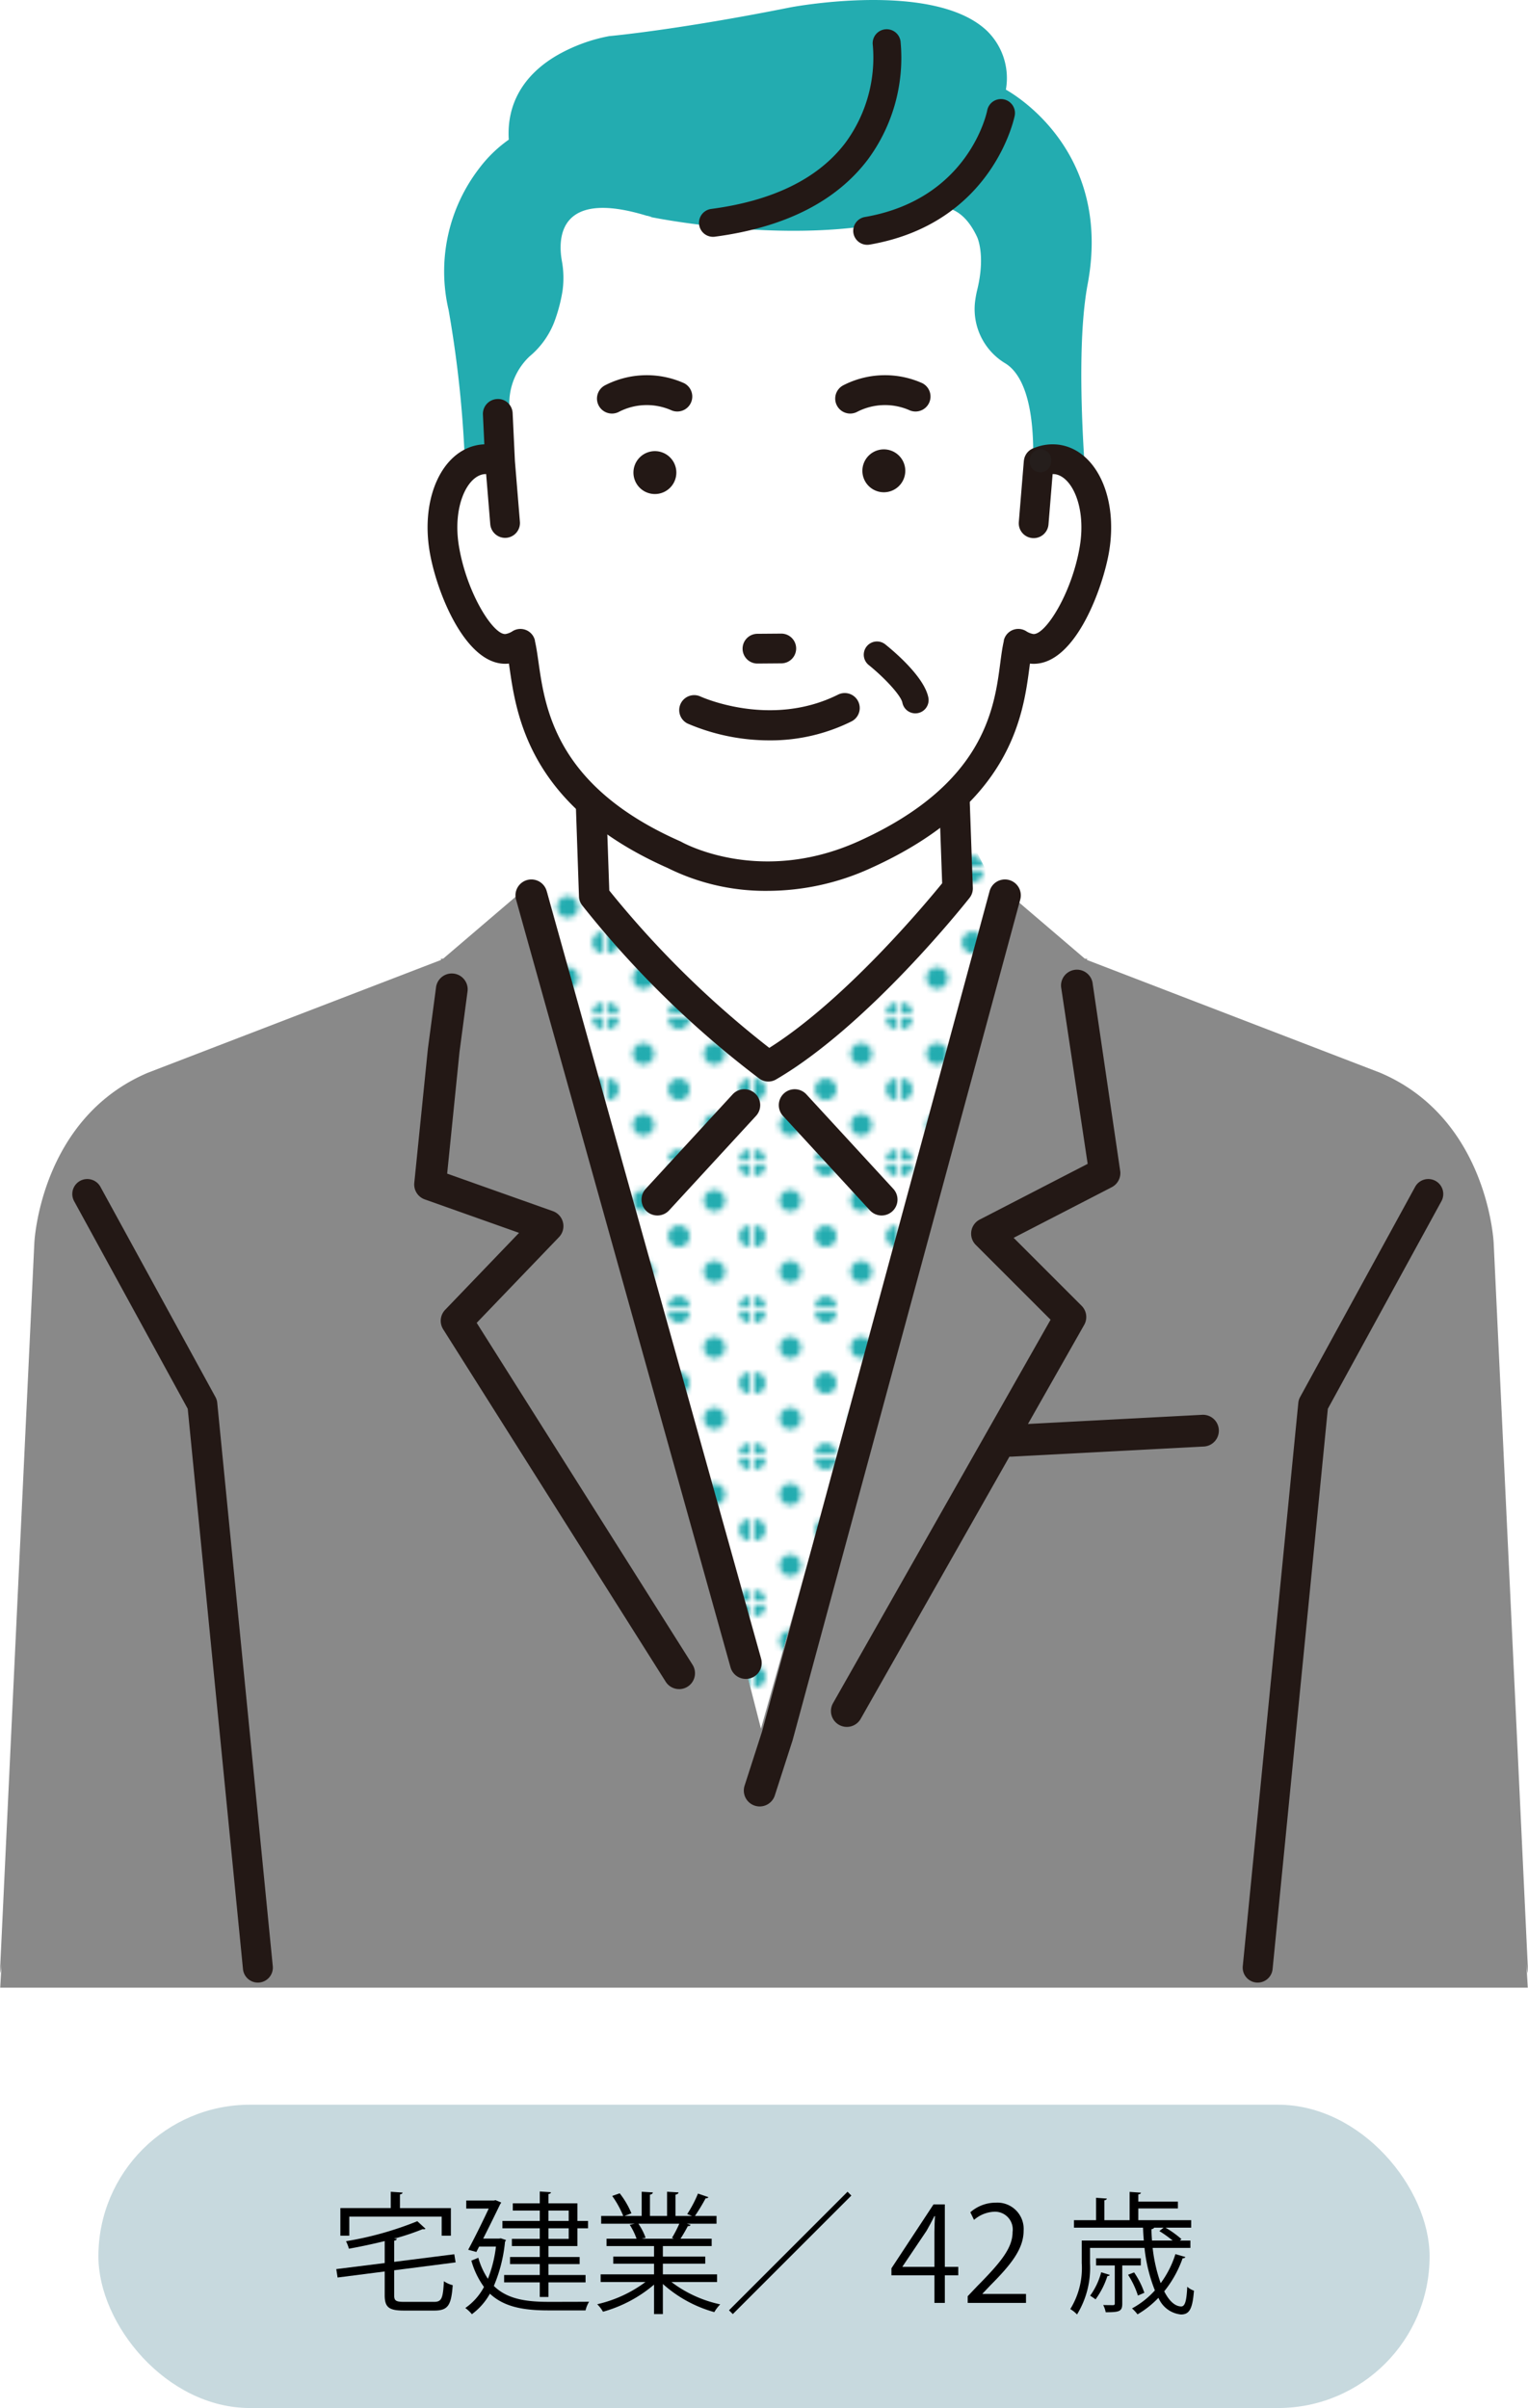 <svg xmlns="http://www.w3.org/2000/svg" xmlns:xlink="http://www.w3.org/1999/xlink" width="146.385" height="230.706" viewBox="0 0 146.385 230.706"><defs><style>.cls-1{fill:none;}.cls-2{fill:#23acb0;}.cls-3{fill:#a7c3cb;opacity:0.63;}.cls-4{fill:#898989;}.cls-5{fill:#fff;}.cls-6{fill:url(#新規パターンスウォッチ_55);}.cls-7{fill:#231815;}.cls-8{fill:#251e1c;}</style><pattern id="新規パターンスウォッチ_55" data-name="新規パターンスウォッチ 55" width="26.116" height="26.115" patternTransform="translate(44.175 69.43) scale(0.521)" patternUnits="userSpaceOnUse" viewBox="0 0 26.116 26.115"><rect class="cls-1" width="26.116" height="26.115"/><path class="cls-2" d="M26.116,28.073a1.959,1.959,0,1,0-1.96-1.959A1.959,1.959,0,0,0,26.116,28.073Z"/><path class="cls-2" d="M13.057,28.073a1.959,1.959,0,1,0-1.959-1.959A1.959,1.959,0,0,0,13.057,28.073Z"/><circle class="cls-2" cy="26.115" r="1.959"/><path class="cls-2" d="M26.116,15.016a1.959,1.959,0,1,0-1.96-1.959A1.959,1.959,0,0,0,26.116,15.016Z"/><path class="cls-2" d="M13.057,15.016a1.959,1.959,0,1,0-1.959-1.959A1.959,1.959,0,0,0,13.057,15.016Z"/><circle class="cls-2" cy="13.057" r="1.959"/><path class="cls-2" d="M26.116,1.959A1.959,1.959,0,0,0,28.073,0a1.959,1.959,0,0,0-1.957-1.959A1.959,1.959,0,0,0,24.156,0,1.959,1.959,0,0,0,26.116,1.959Z"/><path class="cls-2" d="M13.057,1.959A1.959,1.959,0,0,0,15.016,0a1.959,1.959,0,0,0-1.959-1.959A1.959,1.959,0,0,0,11.099,0,1.959,1.959,0,0,0,13.057,1.959Z"/><path class="cls-2" d="M0,1.959A1.96,1.96,0,0,0,1.959,0,1.96,1.96,0,0,0,0-1.959,1.959,1.959,0,0,0-1.959,0,1.959,1.959,0,0,0,0,1.959Z"/><path class="cls-2" d="M-13.058,1.959A1.959,1.959,0,0,0-11.099,0a1.959,1.959,0,0,0-1.959-1.959A1.958,1.958,0,0,0-15.016,0,1.958,1.958,0,0,0-13.058,1.959Z"/><path class="cls-2" d="M-13.058,0"/><path class="cls-2" d="M6.529,21.544A1.958,1.958,0,1,0,4.57,19.586,1.958,1.958,0,0,0,6.529,21.544Z"/><path class="cls-2" d="M19.586,21.544a1.958,1.958,0,1,0-1.959-1.958A1.959,1.959,0,0,0,19.586,21.544Z"/><path class="cls-2" d="M6.529,8.487A1.959,1.959,0,1,0,4.57,6.529,1.959,1.959,0,0,0,6.529,8.487Z"/><path class="cls-2" d="M19.586,8.487a1.959,1.959,0,1,0-1.959-1.959A1.96,1.96,0,0,0,19.586,8.487Z"/><path class="cls-2" d="M-6.529,8.487A1.959,1.959,0,0,0-4.57,6.529,1.959,1.959,0,0,0-6.529,4.57,1.959,1.959,0,0,0-8.487,6.529,1.959,1.959,0,0,0-6.529,8.487Z"/><path class="cls-2" d="M-6.529,6.529"/></pattern></defs><title>アセット 59</title><g id="レイヤー_2" data-name="レイヤー 2"><g id="レイヤー_5" data-name="レイヤー 5"><rect class="cls-3" x="9.427" y="201.645" width="127.531" height="29.061" rx="14.53"/><path d="M37.762,219.892c0,.529.151.643.971.643H41.582c.73,0,.856-.328.945-1.979a2.555,2.555,0,0,0,.844.379c-.139,1.903-.428,2.433-1.764,2.433H38.695c-1.424,0-1.84-.303-1.84-1.475V217.622l-4.513.58-.126-.807,4.639-.58v-2.104c-1.122.277-2.307.529-3.429.731a4.075,4.075,0,0,0-.277-.719,31.981,31.981,0,0,0,6.832-1.916l.781.719a.2.2,0,0,1-.151.051.346.346,0,0,1-.113-.013,22.923,22.923,0,0,1-2.761.92l.277.013c-.013.088-.075.151-.252.176v2.029l5.76-.73.126.781-5.886.756Zm-4.298-7.525v1.828h-.856v-2.646h4.827v-1.563l1.134.076c-.013.088-.075.151-.252.176v1.312H43.195v2.646h-.883v-1.828Z"/><path d="M47.98,214.446l.491.164a.305.305,0,0,1-.088.151,14.404,14.404,0,0,1-1.071,4.247c1.26,1.248,3.05,1.525,5.23,1.525.479,0,3.277,0,3.895-.013a2.821,2.821,0,0,0-.341.832H52.53c-2.382,0-4.234-.328-5.596-1.601a6.168,6.168,0,0,1-1.727,1.966,3.123,3.123,0,0,0-.631-.593,5.716,5.716,0,0,0,1.79-2.017,7.974,7.974,0,0,1-1.21-2.521l.668-.277a6.957,6.957,0,0,0,.92,2.017,12.3,12.3,0,0,0,.769-3.088H45.9l-.265.517-.781-.214c.655-1.21,1.437-2.811,1.967-3.945H44.666v-.769h2.646l.164-.038.542.228a1.143,1.143,0,0,1-.102.163c-.391.807-1.008,2.08-1.626,3.29h1.525Zm3.73.051v-1.009H48.132v-.706h3.579v-.995h-2.584v-.693h2.584v-1.135l1.071.076c-.013.088-.075.151-.239.164v.895H55.315v1.688h1.021v.706H55.315v1.702H52.543v1.046h2.987v.681h-2.987v1.046h3.554v.706H52.543v1.398h-.832V218.669h-3.415v-.706h3.415V216.917H48.862v-.681H51.711v-1.046H49.039V214.497Zm.832-2.71v.995h1.94v-.995Zm1.94,2.71v-1.009H52.543V214.497Z"/><path d="M68.696,218.631H64.323a11.811,11.811,0,0,0,4.676,2.143,3.697,3.697,0,0,0-.567.743,12.282,12.282,0,0,1-4.928-2.697V221.706h-.845v-2.823a12.862,12.862,0,0,1-4.89,2.597,3.333,3.333,0,0,0-.555-.719,12.297,12.297,0,0,0,4.626-2.13H57.542v-.731h5.117v-1.021H58.752v-.681h3.907v-1.008H58.109v-.706h2.874a6.221,6.221,0,0,0-.655-1.336l.491-.102H57.592v-.743h2.117a9.482,9.482,0,0,0-1.059-1.916l.719-.252a8.149,8.149,0,0,1,1.122,1.916l-.669.252h1.651v-2.319l1.071.063c-.013.126-.113.188-.277.214v2.042h1.639v-2.319l1.097.063c-.013.126-.126.188-.29.214v2.042h1.588c-.163-.063-.353-.139-.466-.177a11.729,11.729,0,0,0,1.033-1.966l.996.34c-.025.076-.126.114-.265.114a18.693,18.693,0,0,1-1.021,1.688h2.067v.743H65.798l.365.114a.239.239,0,0,1-.265.113c-.176.34-.453.832-.705,1.21h2.986v.706H63.504v1.008h4.059v.681h-4.059v1.021H68.696Zm-4.322-4.223a11.386,11.386,0,0,0,.705-1.361h-3.919a6.006,6.006,0,0,1,.692,1.349l-.391.089h3.113Z"/><path d="M69.84,221.341,81.195,209.984l.366.366L70.205,221.706Z"/><path d="M90.517,220.635h-.996v-2.646H85.4v-.668l4.033-6.126h1.084v5.987h1.286v.807H90.517Zm-4.059-3.453h3.062v-3.353c0-.518.025-1.021.051-1.513h-.051c-.289.58-.517.983-.756,1.411l-2.307,3.429Z"/><path d="M98.292,220.635h-5.584v-.643l.921-.971c2.243-2.269,3.377-3.643,3.377-5.18a1.702,1.702,0,0,0-1.802-1.941,3.155,3.155,0,0,0-1.891.781l-.353-.73a3.685,3.685,0,0,1,2.444-.921,2.517,2.517,0,0,1,2.66,2.685c0,1.777-1.248,3.29-3.202,5.256l-.743.782v.024h4.172Z"/><path d="M110.426,215.366a15.033,15.033,0,0,0,.769,3.378,9.352,9.352,0,0,0,1.411-2.785l.958.277a.239.239,0,0,1-.265.113,10.668,10.668,0,0,1-1.765,3.176c.454.896,1.021,1.449,1.639,1.449.354-.012.505-.542.567-1.89a1.789,1.789,0,0,0,.643.378c-.139,1.765-.44,2.281-1.247,2.281a2.615,2.615,0,0,1-2.155-1.601,8.989,8.989,0,0,1-2.005,1.588,3.695,3.695,0,0,0-.529-.567,8.19,8.19,0,0,0,2.193-1.727,15.28,15.28,0,0,1-.995-4.071h-5.219v1.462a8.563,8.563,0,0,1-1.247,4.916,2.808,2.808,0,0,0-.644-.517,7.48,7.48,0,0,0,1.097-4.412v-2.155h5.949c-.038-.403-.063-.818-.075-1.234h-6.617V212.707h2.117v-2.143l1.033.075c-.013.076-.075.139-.239.164V212.707h2.42v-2.71l1.084.076c-.013.088-.088.15-.252.163v.693h3.794v.655H109.052V212.707h5.066v.719h-2.458a9.57,9.57,0,0,1,1.525,1.096l-.151.139h1.009v.706Zm-4.109,2.584c-.025.075-.101.113-.227.113a7.734,7.734,0,0,1-1.135,2.231c-.126-.102-.365-.253-.517-.354a6.751,6.751,0,0,0,1.059-2.243Zm2.975-.907h-1.777v3.655c0,.756-.277.831-1.588.831a2.392,2.392,0,0,0-.239-.692c.466.012.832.012.958.012.126-.012.151-.05.151-.163v-3.643h-1.79v-.681h4.285Zm-.643.668a8.097,8.097,0,0,1,.983,1.953l-.618.265a8.297,8.297,0,0,0-.945-1.991Zm2.823-4.285h-.907c-.025.075-.113.113-.252.151,0,.365.024.73.05,1.083h1.979a11.637,11.637,0,0,0-1.272-.907Z"/><path class="cls-4" d="M146.376,189.028a1.662,1.662,0,0,0,.009-.194l-3.287-69.729s-.514-11.931-10.888-16.333L104.123,91.967l-.015-.009.079-.091-.263-.023-7.71-6.588L73.193,87.307,50.172,85.255l-7.71,6.588-.263.023.079.091-.015.009L14.176,102.772c-10.375,4.401-10.888,16.333-10.888,16.333L0,188.834a1.636,1.636,0,0,0,.009.194c-.011.155-.013.197 0.0.002a4.615,4.615,0,0,0,.123-1.038c-.002.194-.012.531-.032,1.063-.023.397-.05.854-.08,1.378h146.344c-.031-.525-.057-.981-.08-1.378-.02-.531-.03-.868-.032-1.063a4.614,4.614,0,0,0,.123,1.038C146.389,189.225,146.387,189.183,146.376,189.028Z"/><polygon class="cls-5" points="72.177 80.448 56.633 79.047 52.372 85.37 72.902 165.62 95.48 85.382 92.986 80.448 72.177 80.448"/><polygon class="cls-6" points="72.177 80.448 56.633 79.047 52.372 85.37 72.902 165.62 95.48 85.382 92.986 80.448 72.177 80.448"/><path class="cls-5" d="M56.927,85.84l-.725-21.033H91.014l.725,20.308s-9.429,11.967-18.132,17.044A93.647,93.647,0,0,1,56.927,85.84Z"/><path class="cls-7" d="M73.608,103.619a1.458,1.458,0,0,1-.862-.281A94.169,94.169,0,0,1,55.769,86.731a1.462,1.462,0,0,1-.302-.84l-.725-21.033a1.461,1.461,0,0,1,1.46-1.511H91.014a1.46,1.46,0,0,1,1.459,1.408L93.199,85.062a1.459,1.459,0,0,1-.312.956c-.392.497-9.702,12.244-18.543,17.402A1.454,1.454,0,0,1,73.608,103.619ZM58.37,85.318a93.308,93.308,0,0,0,15.33,15.076c7.233-4.563,14.893-13.723,16.561-15.772L89.605,66.267H57.713Z"/><path class="cls-7" d="M62.981,116.451a1.522,1.522,0,0,1-1.12-2.553l8.348-9.074A1.523,1.523,0,0,1,72.45,106.886l-8.348,9.074A1.518,1.518,0,0,1,62.981,116.451Z"/><path class="cls-7" d="M84.46,116.451a1.518,1.518,0,0,1-1.121-.491l-8.348-9.074a1.523,1.523,0,0,1,2.241-2.062l8.348,9.074a1.522,1.522,0,0,1-1.12,2.553Z"/><path class="cls-7" d="M81.128,165.45a1.523,1.523,0,0,1-1.323-2.274l20.842-36.739-7.165-7.165a1.523,1.523,0,0,1,.378-2.43l10.34-5.337-2.546-16.942a1.522,1.522,0,0,1,3.032-.278l2.64,17.964a1.522,1.522,0,0,1-.818,1.492l-9.399,4.851,6.511,6.511a1.523,1.523,0,0,1,.248,1.828L82.454,164.678A1.522,1.522,0,0,1,81.128,165.45Z"/><path class="cls-7" d="M72.782,173.071a1.524,1.524,0,0,1-1.45-1.99l1.676-5.203,21.796-80.496a1.522,1.522,0,1,1,2.939.796l-21.805,80.531c-.006.023-.013.046-.021.069l-1.688,5.237A1.523,1.523,0,0,1,72.782,173.071Z"/><path class="cls-7" d="M65.062,161.828a1.521,1.521,0,0,1-1.289-.71L42.458,127.356a1.523,1.523,0,0,1,.189-1.867l7.078-7.373-9.03-3.204a1.522,1.522,0,0,1-1.006-1.588l1.303-12.844.774-5.824a1.522,1.522,0,1,1,3.033.264l-.776,5.846-1.184,11.677,10.125,3.593a1.522,1.522,0,0,1,.589,2.489l-7.885,8.214,20.679,32.755a1.523,1.523,0,0,1-1.286,2.336Z"/><path class="cls-7" d="M71.45,160.852a1.523,1.523,0,0,1-1.465-1.113l-20.545-73.549a1.522,1.522,0,1,1,2.933-.819l20.545,73.549a1.523,1.523,0,0,1-1.467,1.932Z"/><path class="cls-7" d="M96.856,139.559a1.522,1.522,0,0,1-.079-3.043l18.389-.968a1.522,1.522,0,1,1,.16,3.04l-18.389.968C96.91,139.558,96.883,139.559,96.856,139.559Z"/><path class="cls-7" d="M24.704,189.947a1.435,1.435,0,0,1-1.426-1.294l-5.293-53.681L7.103,115.084a1.435,1.435,0,0,1,2.518-1.378l11.022,20.145a1.434,1.434,0,0,1,.169.548l5.321,53.972a1.435,1.435,0,0,1-1.287,1.569A1.34,1.34,0,0,1,24.704,189.947Z"/><path class="cls-7" d="M120.489,189.947a1.34,1.34,0,0,1-.142-.007,1.435,1.435,0,0,1-1.287-1.569l5.321-53.972a1.433,1.433,0,0,1,.169-.548l11.023-20.145a1.435,1.435,0,0,1,2.518,1.378l-10.882,19.888-5.293,53.681A1.435,1.435,0,0,1,120.489,189.947Z"/><path class="cls-2" d="M104.591,52.368c-.02-.167-1.952-16.82-.392-25.14,2.319-12.365-6.512-17.89-7.834-18.64a6.329,6.329,0,0,0-1.808-5.631c-5.014-4.771-18.254-2.36-18.819-2.255C64.839,2.881,58.438,3.453,58.356,3.461a15.984,15.984,0,0,0-5.024,1.859c-3.217,1.89-4.801,4.675-4.59,8.06a12.661,12.661,0,0,0-2.84,2.757,16.197,16.197,0,0,0-2.925,13.562,108.124,108.124,0,0,1,1.5,13.247c.348,4.62.676,8.984,1.312,10.914l.502-.121c-.038-.246-.042-.82.196-.916.389-.157,2.283.23,10.338,11.736l.086.122,34.56-2.88.071-.006,13.067-9.275Z"/><path class="cls-5" d="M60.018,20.798c.039-.02,2.41-.033,2.41-.033A5.324,5.324,0,0,0,60.018,20.798Z"/><path class="cls-5" d="M102.073,44.032a3.312,3.312,0,0,0-1.836.242l-.567-.051.012-.122-.704.069c.129-6.314-1.387-8.559-2.64-9.341A6.064,6.064,0,0,1,93.405,28.966a10.369,10.369,0,0,1,.195-1.118c.86-3.441,0-5.162,0-5.162-1.625-3.453-3.969-3.021-5.199-2.476a18.399,18.399,0,0,1-4.353,1.281c-10.046,1.725-21.684-.693-21.684-.693-8.964-2.898-8.908,2.111-8.538,4.196a8.943,8.943,0,0,1,.069,2.845,15.424,15.424,0,0,1-.81,3.05,8.058,8.058,0,0,1-2.354,3.258,6.208,6.208,0,0,0-1.852,5.547L48.421,39.654l.22,4.62a3.317,3.317,0,0,0-1.837-.242c-2.658.449-4.227,4.29-3.505,8.577.724,4.287,3.464,9.982,6.123,9.536a3.186,3.186,0,0,0,1.169-.463c.93,3.876.053,13.739,14.739,20.213a21.197,21.197,0,0,0,18.218,0c14.992-6.758,13.808-16.337,14.739-20.213a3.192,3.192,0,0,0,1.168.463c2.66.447,5.4-5.249,6.124-9.536C106.3,48.322,104.731,44.481,102.073,44.032Z"/><path class="cls-7" d="M87.692,68.344A1.268,1.268,0,0,1,86.45,67.324c-.146-.731-1.795-2.464-3.244-3.626A1.268,1.268,0,0,1,84.791,61.719c.873.698,3.751,3.129,4.146,5.107a1.268,1.268,0,0,1-1.245,1.517Z"/><path class="cls-7" d="M83.085,23.196a1.083,1.083,0,0,1-.183-2.15c10.226-1.763,11.912-10.322,11.928-10.408a1.083,1.083,0,0,1,2.13.392c-.019.101-1.992,10.134-13.69,12.151A1.123,1.123,0,0,1,83.085,23.196Z"/><path class="cls-7" d="M83.084,23.454a1.341,1.341,0,0,1-.227-2.663C92.875,19.064,94.559,10.675,94.575,10.591a1.336,1.336,0,0,1,.561-.865,1.343,1.343,0,0,1,1.862.346,1.334,1.334,0,0,1,.215,1.004c-.019.103-2.051,10.315-13.9,12.359A1.418,1.418,0,0,1,83.084,23.454Zm12.805-13.446a.822.822,0,0,0-.806.676c-.016.088-1.716,8.819-12.139,10.616a.825.825,0,1,0,.283,1.625c11.472-1.979,13.459-11.844,13.478-11.944a.831.831,0,0,0-.816-.974Z"/><path class="cls-7" d="M68.311,22.431a1.083,1.083,0,0,1-.141-2.156c6.01-.797,10.393-2.963,13.026-6.438A14.024,14.024,0,0,0,83.873,4.295a1.083,1.083,0,0,1,2.144-.306,16.099,16.099,0,0,1-3.095,11.156c-2.995,3.952-7.863,6.4-14.467,7.276A1.129,1.129,0,0,1,68.311,22.431Z"/><path class="cls-7" d="M68.311,22.689a1.341,1.341,0,0,1-.175-2.671c5.939-.787,10.264-2.92,12.854-6.337A13.766,13.766,0,0,0,83.617,4.332a1.341,1.341,0,1,1,2.655-.38A16.398,16.398,0,0,1,83.128,15.301c-3.039,4.009-7.965,6.491-14.639,7.376A1.428,1.428,0,0,1,68.311,22.689ZM84.942,3.318a.807.807,0,0,0-.115.008.824.824,0,0,0-.698.932,14.412,14.412,0,0,1-2.727,9.735c-2.676,3.531-7.117,5.731-13.198,6.538a.824.824,0,1,0,.218,1.634c6.532-.866,11.341-3.281,14.294-7.176a15.834,15.834,0,0,0,3.045-10.963A.828.828,0,0,0,84.942,3.318Z"/><path class="cls-7" d="M101.549,42.786a4.513,4.513,0,0,0-2.407.28c-.024.007-.048.016-.071.025-.017.007-.034.01-.051.018-.018.007-.032.019-.049.027a1.251,1.251,0,0,0-.135.073c-.03.019-.058.039-.085.059a1.24,1.24,0,0,0-.104.087c-.028.026-.053.053-.078.081a1.247,1.247,0,0,0-.081.101c-.022.031-.043.062-.062.095a1.232,1.232,0,0,0-.06.114c-.017.036-.031.072-.044.109-.014.039-.026.078-.036.118a1.258,1.258,0,0,0-.024.129c-.003.023-.011.045-.013.069l-.48,5.832a1.263,1.263,0,0,0,1.155,1.362c.035.003.07.004.105.004a1.263,1.263,0,0,0,1.257-1.159l.407-4.944a1.787,1.787,0,0,1,.44.011c1.687.285,3.117,3.281,2.471,7.122-.757,4.479-3.361,8.712-4.666,8.501a1.924,1.924,0,0,1-.707-.286,1.263,1.263,0,0,0-1.902.773l.012.011a22.033,22.033,0,0,0-.355,2.181c-.574,4.377-1.536,11.702-13.681,17.177a19.794,19.794,0,0,1-17.09.051q-.054-.03-.111-.055c-11.963-5.274-13.031-12.775-13.669-17.257-.114-.8-.212-1.49-.358-2.097l.012-.011a1.263,1.263,0,0,0-1.903-.772,1.913,1.913,0,0,1-.703.285c-1.31.215-3.912-4.021-4.669-8.5-.647-3.842.783-6.837,2.468-7.122a1.788,1.788,0,0,1,.444-.012l.407,4.944a1.263,1.263,0,0,0,1.257,1.159c.035,0,.07-.001.105-.004a1.263,1.263,0,0,0,1.155-1.362l-.479-5.818-.218-4.59a1.243,1.243,0,0,0-1.321-1.201,1.262,1.262,0,0,0-1.201,1.321l.143,3.014a4.291,4.291,0,0,0-.71.059c-3.396.574-5.391,4.98-4.54,10.032.677,4.013,3.59,11.226,7.572,10.571.022.148.043.299.066.457.664,4.662,1.898,13.334,15.083,19.168a20.976,20.976,0,0,0,9.526,2.172,23.598,23.598,0,0,0,9.761-2.153c13.415-6.048,14.532-14.558,15.132-19.13.023-.177.046-.347.068-.513a3.111,3.111,0,0,0,.501.042c3.715-.001,6.414-6.774,7.062-10.615C106.942,47.767,104.948,43.361,101.549,42.786Z"/><path class="cls-7" d="M73.568,85.35a21.004,21.004,0,0,1-9.603-2.192C50.708,77.293,49.466,68.561,48.798,63.87l-.042-.296c-4.026.448-6.919-6.718-7.595-10.728-.866-5.141,1.187-9.63,4.673-10.219a4.441,4.441,0,0,1,.566-.058l-.135-2.847a1.425,1.425,0,0,1,1.356-1.491,1.378,1.378,0,0,1,1.016.348,1.432,1.432,0,0,1,.475,1.008l.218,4.59.478,5.812a1.426,1.426,0,0,1-1.304,1.538c-.041.003-.079.005-.118.005A1.433,1.433,0,0,1,46.968,50.223L46.573,45.42a1.743,1.743,0,0,0-.265.018c-1.611.272-2.966,3.186-2.335,6.934.754,4.464,3.244,8.373,4.405,8.373a.475.475,0,0,0,.077-.006,1.758,1.758,0,0,0,.642-.262,1.426,1.426,0,0,1,2.148.872.153.153,0,0,1,.002.066c.139.597.235,1.27.345,2.045.634,4.459,1.694,11.904,13.575,17.142.042.019.083.04.124.062.307.172,7.617,4.148,16.945-.057C94.298,75.169,95.253,67.901,95.823,63.557c.106-.81.198-1.513.346-2.148a.147.147,0,0,1,0-.062,1.425,1.425,0,0,1,2.147-.872,1.778,1.778,0,0,0,.648.263.516.516,0,0,0,.076.006c1.158,0,3.648-3.911,4.402-8.374.631-3.747-.726-6.662-2.337-6.934a1.688,1.688,0,0,0-.262-.016l-.395,4.802a1.426,1.426,0,1,1-2.842-.233l.48-5.832c.001-.008.009-.053.01-.061.011-.067.019-.116.031-.164.011-.045.024-.088.039-.131.016-.044.032-.084.051-.125.021-.044.043-.086.067-.128.022-.038.046-.074.071-.108a1.338,1.338,0,0,1,.091-.113c.029-.032.058-.062.089-.092q.056-.051.118-.098c.031-.023.064-.047.098-.068a1.387,1.387,0,0,1,.152-.082.459.459,0,0,1,.054-.029c.005-.003.038-.014.043-.015.048-.017.072-.025.098-.033a4.664,4.664,0,0,1,2.479-.284v.001c3.488.59,5.542,5.078,4.676,10.219-.568,3.368-3.177,10.75-7.222,10.751a3.129,3.129,0,0,1-.361-.021l-.046.35c-.604,4.604-1.729,13.173-15.226,19.257A23.812,23.812,0,0,1,73.568,85.35Zm-24.674-22.122a.16.16,0,0,1,.096.032.165.165,0,0,1,.065.108l.066.457c.659,4.629,1.885,13.245,14.988,19.042a20.672,20.672,0,0,0,9.46,2.158,23.492,23.492,0,0,0,9.695-2.139c13.331-6.01,14.441-14.462,15.037-19.002l.068-.514a.163.163,0,0,1,.065-.109.155.155,0,0,1,.123-.03,2.954,2.954,0,0,0,.475.04c3.627-.001,6.285-6.826,6.902-10.479.835-4.961-1.102-9.285-4.409-9.845h0a4.359,4.359,0,0,0-2.321.271l-.069.023-.112-.133.064.15a.38.38,0,0,1-.044.024,1.039,1.039,0,0,0-.117.064.802.802,0,0,0-.075.052,1.025,1.025,0,0,0-.091.076c-.025.023-.047.046-.068.07a1.1,1.1,0,0,0-.071.088c-.02.028-.038.055-.054.083-.019.033-.037.066-.052.1-.015.032-.027.063-.039.095-.011.033-.022.067-.031.103a1.018,1.018,0,0,0-.02.112l-.009.044-.483,5.847a1.102,1.102,0,0,0,1.006,1.187c.03.002.061.004.092.004a1.106,1.106,0,0,0,1.095-1.01l.407-4.943a.163.163,0,0,1,.149-.149,1.963,1.963,0,0,1,.48.012c1.764.299,3.267,3.374,2.604,7.309-.724,4.284-3.322,8.884-4.852,8.636a2.09,2.09,0,0,1-.768-.31,1.1,1.1,0,0,0-1.645.627.136.136,0,0,1-.001.057c-.15.631-.244,1.342-.352,2.165-.578,4.41-1.547,11.791-13.776,17.304a19.95,19.95,0,0,1-17.236.045c-.031-.017-.064-.034-.098-.049C52.989,75.589,51.914,68.032,51.271,63.517c-.114-.802-.212-1.485-.354-2.082a.162.162,0,0,1-.003-.063,1.1,1.1,0,0,0-1.644-.621,2.06,2.06,0,0,1-.761.308c-1.559.252-4.134-4.346-4.857-8.633-.663-3.937.838-7.012,2.601-7.309a1.897,1.897,0,0,1,.484-.014.163.163,0,0,1,.149.149l.407,4.944a1.1,1.1,0,1,0,2.192-.181l-.479-5.818-.219-4.596a1.107,1.107,0,0,0-.366-.78,1.052,1.052,0,0,0-.781-.266,1.099,1.099,0,0,0-1.049,1.151l.143,3.014a.163.163,0,0,1-.163.17,4.127,4.127,0,0,0-.683.057c-3.306.559-5.242,4.883-4.407,9.845.667,3.954,3.522,11.077,7.386,10.437A.157.157,0,0,1,48.894,63.227Z"/><path class="cls-8" d="M99.672,45.252c-.035,0-.07-.002-.105-.005a1.029,1.029,0,0,1-.919-1.127l.012-.122a1.029,1.029,0,1,1,2.047.208l-.012.122A1.029,1.029,0,0,1,99.672,45.252Z"/><path class="cls-7" d="M58.627,39.622a1.435,1.435,0,0,1-.672-2.703,8.734,8.734,0,0,1,7.584-.206,1.435,1.435,0,0,1-1.275,2.571,5.821,5.821,0,0,0-4.966.171A1.428,1.428,0,0,1,58.627,39.622Z"/><path class="cls-7" d="M81.45,39.622a1.435,1.435,0,0,1-.672-2.703,8.734,8.734,0,0,1,7.584-.206,1.435,1.435,0,0,1-1.275,2.571,5.821,5.821,0,0,0-4.966.171A1.428,1.428,0,0,1,81.45,39.622Z"/><path class="cls-7" d="M82.618,45.123a2.055,2.055,0,1,0,2.04-2.07A2.056,2.056,0,0,0,82.618,45.123Z"/><path class="cls-7" d="M60.685,45.293a2.055,2.055,0,1,0,2.039-2.071A2.055,2.055,0,0,0,60.685,45.293Z"/><path class="cls-7" d="M74.858,63.379a1.25,1.25,0,1,0-.02-2.5l-2.283.018a1.25,1.25,0,0,0,.02,2.5Z"/><path class="cls-7" d="M72.025,63.467a1.426,1.426,0,0,1,.528-2.745l2.283-.018a1.425,1.425,0,0,1,.023,2.85h0l-2.283.018A1.425,1.425,0,0,1,72.025,63.467Zm3.231-2.334a1.072,1.072,0,0,0-.416-.079l-2.283.018a1.075,1.075,0,1,0,.017,2.151l2.283-.018a1.076,1.076,0,0,0,.399-2.071Zm-.397,2.246.003.001Z"/><path class="cls-7" d="M73.734,70.932a19.869,19.869,0,0,1-7.863-1.611,1.435,1.435,0,0,1,1.225-2.595c.088.04,6.72,3.059,13.19-.176A1.435,1.435,0,1,1,81.57,69.118,17.38,17.38,0,0,1,73.734,70.932Z"/></g></g></svg>